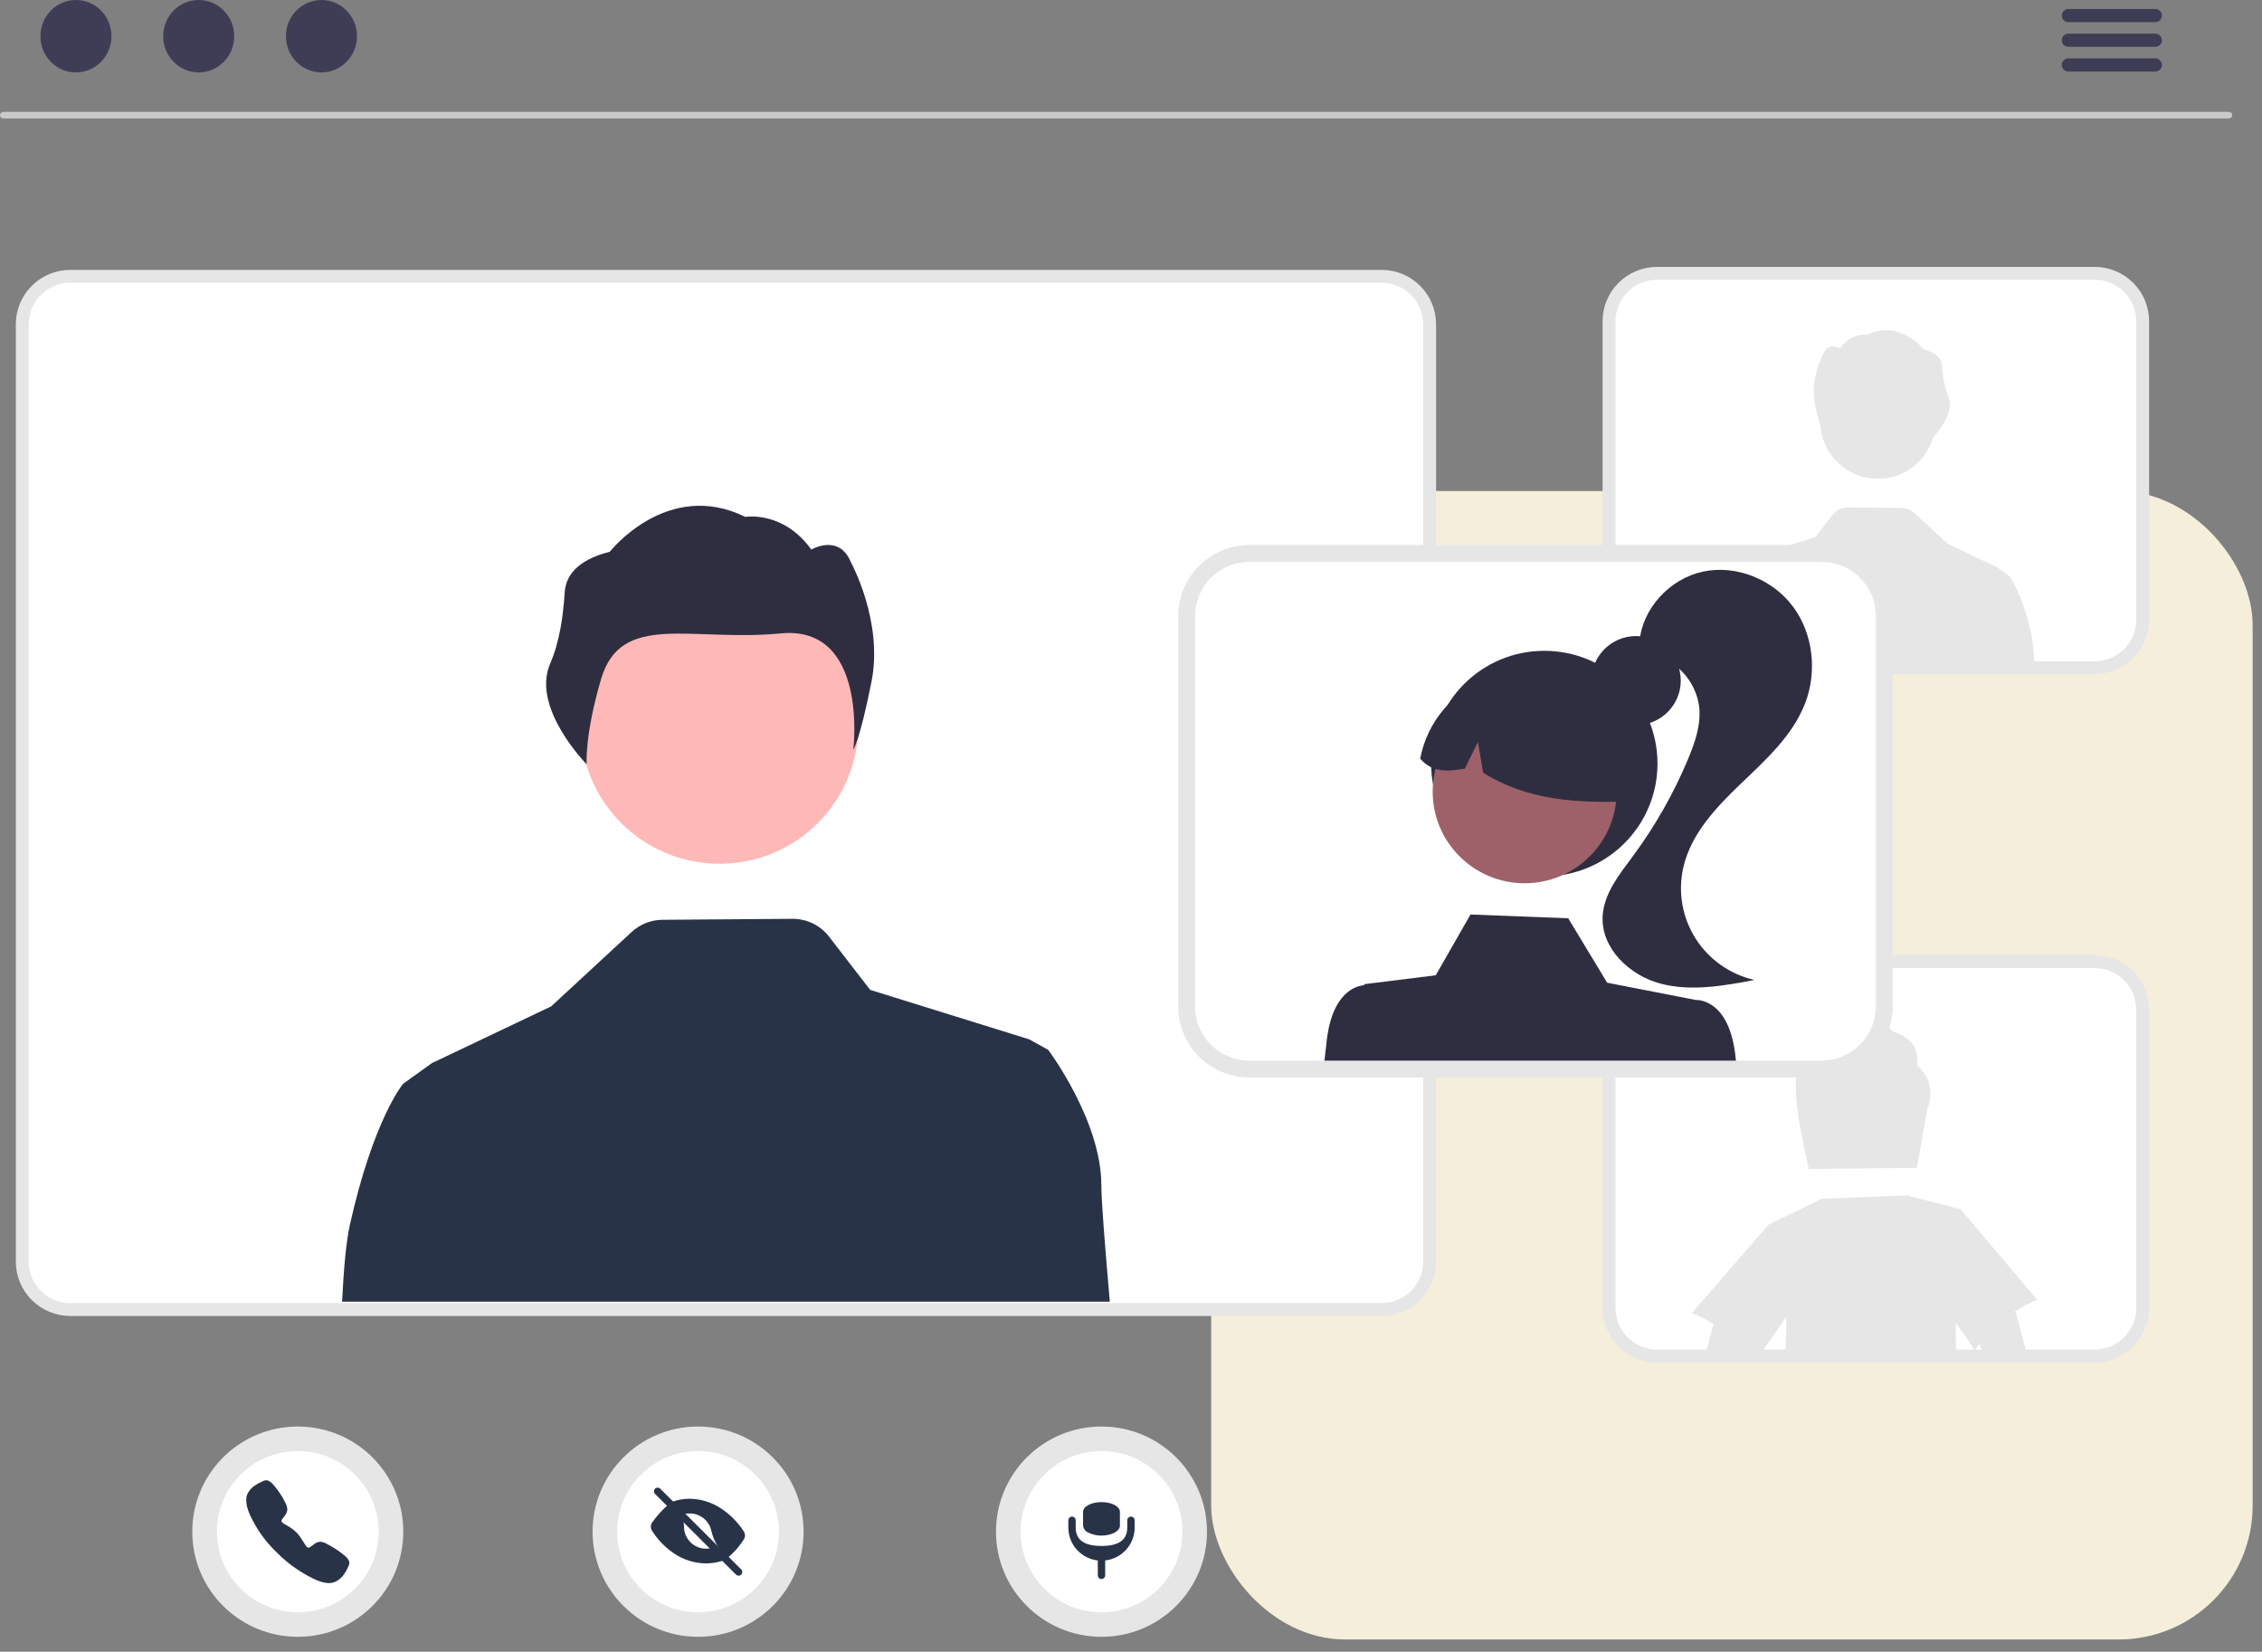 <svg width="152" height="111" viewBox="0 0 152 111" fill="none" xmlns="http://www.w3.org/2000/svg">
<rect x="0" y="0" width="152" height="111" fill="#808080" stroke="none"/>
<rect x="81.889" y="33.499" width="68.983" height="76.181" rx="8.5" fill="#F4EEDB" stroke="#F4EEDB"/>
<g clip-path="url(#clip0_2757_9293)">
<path d="M92.84 88.439H4.724C3.754 88.438 2.823 88.053 2.137 87.37C1.451 86.686 1.065 85.759 1.064 84.792V21.785C1.065 20.817 1.451 19.89 2.137 19.206C2.823 18.523 3.754 18.138 4.724 18.137H92.84C93.811 18.138 94.741 18.523 95.427 19.206C96.113 19.89 96.499 20.817 96.5 21.785V84.792C96.499 85.759 96.113 86.686 95.427 87.37C94.741 88.053 93.811 88.438 92.84 88.439ZM4.724 20.057C4.264 20.057 3.824 20.239 3.499 20.563C3.174 20.887 2.991 21.326 2.99 21.785V84.792C2.991 85.25 3.174 85.689 3.499 86.013C3.824 86.337 4.264 86.519 4.724 86.519H92.84C93.3 86.519 93.741 86.337 94.066 86.013C94.391 85.689 94.573 85.25 94.574 84.792V21.785C94.573 21.326 94.391 20.887 94.066 20.563C93.741 20.239 93.3 20.057 92.84 20.057H4.724Z" fill="#E6E6E6"/>
<path d="M46.91 110C50.825 110 53.999 106.837 53.999 102.934C53.999 99.032 50.825 95.868 46.91 95.868C42.994 95.868 39.82 99.032 39.82 102.934C39.82 106.837 42.994 110 46.91 110Z" fill="#E6E6E6"/>
<path d="M46.91 108.351C49.911 108.351 52.345 105.926 52.345 102.934C52.345 99.942 49.911 97.517 46.91 97.517C43.908 97.517 41.474 99.942 41.474 102.934C41.474 105.926 43.908 108.351 46.91 108.351Z" fill="white"/>
<path d="M49.632 105.893C49.6 105.893 49.568 105.886 49.538 105.874C49.508 105.862 49.48 105.843 49.457 105.82L44.011 100.392C43.966 100.345 43.942 100.283 43.943 100.219C43.944 100.155 43.97 100.093 44.015 100.048C44.061 100.002 44.123 99.976 44.187 99.975C44.252 99.975 44.314 99.999 44.361 100.043L49.807 105.471C49.842 105.506 49.866 105.55 49.875 105.598C49.885 105.646 49.88 105.695 49.861 105.74C49.842 105.785 49.811 105.824 49.77 105.851C49.729 105.878 49.681 105.893 49.632 105.893Z" fill="#283347"/>
<path d="M49.983 103.456C50.035 103.376 50.062 103.283 50.062 103.188C50.061 103.093 50.034 103 49.982 102.92C49.585 102.301 49.062 101.773 48.446 101.37C47.822 100.956 47.092 100.731 46.342 100.721C45.965 100.721 45.589 100.783 45.231 100.903C45.221 100.906 45.212 100.912 45.205 100.92C45.198 100.927 45.193 100.937 45.19 100.947C45.188 100.957 45.188 100.968 45.191 100.978C45.194 100.988 45.2 100.998 45.207 101.005L45.938 101.734C45.946 101.741 45.955 101.747 45.965 101.749C45.976 101.752 45.987 101.752 45.997 101.75C46.38 101.657 46.784 101.719 47.121 101.923C47.457 102.127 47.699 102.456 47.792 102.838L47.794 102.845C47.92 103.435 48.208 103.978 48.627 104.414L48.859 104.646C48.87 104.657 48.885 104.663 48.901 104.664C48.916 104.665 48.931 104.66 48.943 104.65C49.348 104.306 49.699 103.904 49.983 103.456Z" fill="#283347"/>
<path d="M47.447 104.078C47.252 104.078 47.059 104.039 46.879 103.965C46.699 103.891 46.535 103.782 46.397 103.644C46.259 103.507 46.15 103.343 46.075 103.164C46 102.984 45.962 102.792 45.962 102.597C45.962 102.596 45.962 102.595 45.962 102.593C45.965 102.464 45.943 102.335 45.896 102.215C45.849 102.094 45.778 101.984 45.688 101.891L44.953 101.158C44.942 101.147 44.928 101.141 44.912 101.14C44.896 101.14 44.881 101.145 44.869 101.155C44.472 101.498 44.12 101.89 43.822 102.322C43.767 102.402 43.736 102.497 43.734 102.595C43.732 102.692 43.76 102.788 43.813 102.87C44.203 103.49 44.722 104.019 45.333 104.423C45.958 104.838 46.692 105.061 47.443 105.065C47.824 105.064 48.203 105.003 48.566 104.886C48.577 104.883 48.586 104.878 48.593 104.87C48.6 104.862 48.605 104.853 48.608 104.842C48.61 104.832 48.61 104.821 48.607 104.811C48.604 104.801 48.599 104.792 48.591 104.784L47.857 104.052C47.849 104.045 47.84 104.039 47.829 104.036C47.819 104.034 47.808 104.033 47.798 104.036C47.683 104.064 47.566 104.078 47.447 104.078Z" fill="#283347"/>
<path d="M20.011 110C23.926 110 27.1 106.837 27.1 102.934C27.1 99.032 23.926 95.868 20.011 95.868C16.095 95.868 12.921 99.032 12.921 102.934C12.921 106.837 16.095 110 20.011 110Z" fill="#E6E6E6"/>
<path d="M20.011 108.351C23.012 108.351 25.446 105.926 25.446 102.934C25.446 99.942 23.012 97.517 20.011 97.517C17.009 97.517 14.575 99.942 14.575 102.934C14.575 105.926 17.009 108.351 20.011 108.351Z" fill="white"/>
<path d="M22.099 106.388C21.797 106.388 21.372 106.279 20.737 105.926C19.947 105.505 19.226 104.968 18.598 104.331C17.948 103.714 17.406 102.994 16.992 102.201C16.422 101.167 16.52 100.626 16.628 100.394C16.753 100.141 16.951 99.93 17.195 99.788C17.335 99.696 17.484 99.618 17.638 99.553C17.654 99.547 17.668 99.54 17.681 99.535C17.732 99.506 17.789 99.488 17.848 99.483C17.906 99.478 17.965 99.485 18.021 99.504C18.144 99.563 18.254 99.647 18.343 99.751C18.665 100.111 18.937 100.512 19.151 100.945C19.238 101.094 19.293 101.261 19.309 101.434C19.296 101.605 19.227 101.766 19.112 101.894C19.091 101.921 19.071 101.947 19.052 101.973C18.934 102.127 18.908 102.172 18.925 102.251C18.96 102.411 19.483 102.55 19.905 102.971C20.328 103.391 20.527 103.969 20.688 104.003C20.771 104.021 20.817 103.994 20.976 103.872C20.999 103.855 21.023 103.837 21.047 103.819C21.175 103.699 21.34 103.625 21.515 103.61H21.517C21.692 103.628 21.861 103.687 22.009 103.783C22.438 103.999 22.839 104.267 23.203 104.581C23.307 104.67 23.392 104.779 23.451 104.902C23.471 104.957 23.478 105.016 23.472 105.075C23.467 105.133 23.449 105.19 23.42 105.241C23.415 105.254 23.408 105.268 23.402 105.284C23.337 105.437 23.257 105.585 23.165 105.724C23.022 105.968 22.81 106.164 22.556 106.289C22.413 106.356 22.257 106.39 22.099 106.388Z" fill="#283347"/>
<path d="M74.017 110C77.932 110 81.106 106.837 81.106 102.934C81.106 99.032 77.932 95.868 74.017 95.868C70.101 95.868 66.927 99.032 66.927 102.934C66.927 106.837 70.101 110 74.017 110Z" fill="#E6E6E6"/>
<path d="M74.017 108.351C77.019 108.351 79.452 105.926 79.452 102.934C79.452 99.942 77.019 97.517 74.017 97.517C71.015 97.517 68.582 99.942 68.582 102.934C68.582 105.926 71.015 108.351 74.017 108.351Z" fill="white"/>
<path d="M75.998 101.922C75.932 101.922 75.869 101.948 75.823 101.995C75.776 102.041 75.75 102.104 75.75 102.169V102.663C75.75 103.617 74.974 103.896 74.017 103.896C73.06 103.896 72.284 103.617 72.284 102.663V102.169C72.284 102.104 72.258 102.041 72.212 101.995C72.165 101.948 72.102 101.922 72.036 101.922C71.971 101.922 71.908 101.948 71.861 101.995C71.815 102.041 71.789 102.104 71.789 102.169V102.663C71.79 103.209 71.992 103.735 72.357 104.142C72.722 104.549 73.225 104.807 73.769 104.869V105.87C73.769 105.936 73.796 105.999 73.842 106.045C73.888 106.091 73.951 106.117 74.017 106.117C74.083 106.117 74.146 106.091 74.192 106.045C74.239 105.998 74.265 105.936 74.265 105.87V104.869C74.809 104.807 75.312 104.549 75.677 104.142C76.042 103.735 76.244 103.209 76.245 102.663V102.169C76.245 102.104 76.219 102.041 76.173 101.995C76.126 101.948 76.063 101.922 75.998 101.922Z" fill="#283347"/>
<path d="M74.017 103.198C73.713 103.204 73.413 103.135 73.142 102.999C73.044 102.96 72.959 102.896 72.895 102.813C72.832 102.73 72.791 102.632 72.779 102.528V101.61C72.776 101.246 73.326 100.949 74.007 100.948C74.01 100.948 74.014 100.948 74.017 100.948C74.693 100.944 75.248 101.234 75.255 101.595C75.255 101.6 75.255 101.605 75.255 101.61V102.528C75.258 102.896 74.704 103.195 74.017 103.198Z" fill="#283347"/>
<path d="M92.84 87.575H4.724C3.984 87.574 3.274 87.281 2.75 86.759C2.226 86.237 1.932 85.529 1.931 84.791V21.784C1.932 21.046 2.226 20.339 2.75 19.817C3.274 19.295 3.984 19.002 4.724 19.001H92.84C93.581 19.002 94.291 19.295 94.814 19.817C95.338 20.339 95.632 21.046 95.633 21.784V84.791C95.632 85.529 95.338 86.237 94.814 86.759C94.291 87.281 93.581 87.574 92.84 87.575Z" fill="white"/>
<path d="M48.351 58.048C53.502 58.048 57.678 53.886 57.678 48.752C57.678 43.619 53.502 39.457 48.351 39.457C43.2 39.457 39.024 43.619 39.024 48.752C39.024 53.886 43.2 58.048 48.351 58.048Z" fill="#FFB8B8"/>
<path d="M37.946 39.81C38.017 38.742 38.725 37.65 40.976 37.079C40.976 37.079 44.838 32.157 50.086 34.738C50.086 34.738 52.63 34.302 54.517 36.933C54.517 36.933 56.387 35.834 57.176 37.782C57.176 37.782 59.37 41.758 58.562 45.812C57.755 49.867 57.342 50.373 57.342 50.373C57.342 50.373 58.371 41.986 52.441 42.568C46.512 43.149 41.738 41.071 40.395 45.621C39.28 49.4 39.421 51.362 39.421 51.362C39.421 51.362 35.692 47.593 36.96 44.625C37.608 43.107 37.838 41.456 37.946 39.81Z" fill="#2F2E41"/>
<path d="M22.987 87.479H74.577C74.232 83.557 74.007 80.639 74.007 79.652C74.007 75.3 70.434 70.551 70.434 70.551L69.155 69.846L58.474 66.525L55.71 62.946C55.42 62.571 55.047 62.267 54.62 62.059C54.193 61.851 53.723 61.745 53.248 61.748L44.517 61.814C43.748 61.82 43.01 62.111 42.446 62.632L37.039 67.631L29.109 71.405L29.095 71.391L29.012 71.453L27.836 72.297L27.079 72.843C27.079 72.843 25.093 75.218 23.505 82.34C23.267 83.411 23.099 85.204 22.987 87.479Z" fill="#283347"/>
<path d="M149.783 7.962H0.217C0.159 7.961 0.104 7.937 0.063 7.896C0.023 7.854 0 7.799 0 7.741C0 7.683 0.023 7.628 0.063 7.586C0.104 7.545 0.159 7.521 0.217 7.52H149.783C149.841 7.521 149.896 7.545 149.937 7.586C149.977 7.628 150 7.683 150 7.741C150 7.799 149.977 7.854 149.937 7.896C149.896 7.937 149.841 7.961 149.783 7.962Z" fill="#CACACA"/>
<path d="M5.103 4.866C6.422 4.866 7.491 3.777 7.491 2.433C7.491 1.089 6.422 0 5.103 0C3.784 0 2.715 1.089 2.715 2.433C2.715 3.777 3.784 4.866 5.103 4.866Z" fill="#3F3D56"/>
<path d="M13.352 4.866C14.671 4.866 15.74 3.777 15.74 2.433C15.74 1.089 14.671 0 13.352 0C12.033 0 10.964 1.089 10.964 2.433C10.964 3.777 12.033 4.866 13.352 4.866Z" fill="#3F3D56"/>
<path d="M21.601 4.866C22.92 4.866 23.989 3.777 23.989 2.433C23.989 1.089 22.92 0 21.601 0C20.282 0 19.213 1.089 19.213 2.433C19.213 3.777 20.282 4.866 21.601 4.866Z" fill="#3F3D56"/>
<path d="M144.841 1.488H138.98C138.864 1.486 138.753 1.438 138.672 1.355C138.591 1.273 138.545 1.162 138.545 1.046C138.545 0.93 138.591 0.819 138.672 0.736C138.753 0.654 138.864 0.606 138.98 0.604H144.841C144.957 0.606 145.067 0.654 145.148 0.736C145.229 0.819 145.275 0.93 145.275 1.046C145.275 1.162 145.229 1.273 145.148 1.355C145.067 1.438 144.957 1.486 144.841 1.488Z" fill="#3F3D56"/>
<path d="M144.841 3.147H138.98C138.864 3.144 138.753 3.097 138.672 3.014C138.591 2.931 138.545 2.82 138.545 2.705C138.545 2.589 138.591 2.478 138.672 2.395C138.753 2.312 138.864 2.265 138.98 2.262H144.841C144.957 2.265 145.067 2.312 145.148 2.395C145.229 2.478 145.275 2.589 145.275 2.705C145.275 2.82 145.229 2.931 145.148 3.014C145.067 3.097 144.957 3.144 144.841 3.147Z" fill="#3F3D56"/>
<path d="M144.841 4.806H138.98C138.864 4.803 138.753 4.756 138.672 4.673C138.591 4.59 138.545 4.479 138.545 4.363C138.545 4.248 138.591 4.137 138.672 4.054C138.753 3.971 138.864 3.924 138.98 3.921H144.841C144.957 3.924 145.067 3.971 145.148 4.054C145.229 4.137 145.275 4.248 145.275 4.363C145.275 4.479 145.229 4.59 145.148 4.673C145.067 4.756 144.957 4.803 144.841 4.806Z" fill="#3F3D56"/>
<path d="M140.754 91.561H111.349C110.379 91.56 109.449 91.175 108.763 90.492C108.076 89.808 107.691 88.881 107.689 87.914V67.841C107.691 66.874 108.076 65.947 108.763 65.263C109.449 64.579 110.379 64.195 111.349 64.194H140.754C141.724 64.195 142.655 64.579 143.341 65.263C144.027 65.947 144.413 66.874 144.414 67.841V87.914C144.413 88.881 144.027 89.808 143.341 90.492C142.655 91.175 141.724 91.56 140.754 91.561ZM111.349 66.113C110.89 66.114 110.449 66.296 110.124 66.62C109.799 66.944 109.616 67.383 109.616 67.841V87.914C109.616 88.372 109.799 88.811 110.124 89.135C110.449 89.459 110.89 89.641 111.349 89.641H140.754C141.214 89.641 141.654 89.459 141.979 89.135C142.304 88.811 142.487 88.372 142.488 87.914V67.841C142.487 67.383 142.304 66.944 141.979 66.62C141.654 66.296 141.214 66.114 140.754 66.113H111.349Z" fill="#E6E6E6"/>
<path d="M140.754 90.698H111.349C110.609 90.697 109.899 90.403 109.375 89.881C108.852 89.359 108.557 88.652 108.556 87.914V67.841C108.557 67.103 108.852 66.396 109.375 65.874C109.899 65.352 110.609 65.058 111.349 65.058H140.754C141.495 65.058 142.205 65.352 142.728 65.874C143.252 66.396 143.546 67.103 143.547 67.841V87.914C143.546 88.652 143.252 89.359 142.728 89.881C142.205 90.403 141.495 90.697 140.754 90.698Z" fill="white"/>
<path d="M128.809 71.591C128.979 70.535 128.498 69.756 127.223 69.317C125.954 68.22 124.08 67.957 122.954 69.714C122.5 69.687 122.053 69.836 121.706 70.13C121.359 70.423 121.139 70.839 121.093 71.29C120.059 72.488 121.207 76.883 121.547 78.558L123.361 78.54L126.984 78.504L128.809 78.486L129.505 74.559C129.928 73.418 129.756 72.416 128.809 71.591Z" fill="#E6E6E6"/>
<path d="M135.398 88.123C135.872 87.822 136.374 87.566 136.897 87.361L131.738 81.255L128.328 80.386C128.3 80.37 128.273 80.354 128.245 80.338L122.493 80.558L122.469 80.533L118.842 82.301L113.683 88.246C114.192 88.445 114.681 88.691 115.144 88.982L114.611 91H118.303L119.285 89.577H119.334C119.334 89.553 119.336 89.528 119.336 89.504L120.025 88.505C120.041 89.312 120.019 90.144 119.963 91H131.445C131.427 90.289 131.422 89.582 131.422 88.879L132.707 90.737C132.803 90.596 132.906 90.465 133.009 90.331L133.261 91H136.201L135.497 88.329C135.477 88.255 135.443 88.185 135.398 88.123Z" fill="#E6E6E6"/>
<path d="M140.754 45.302H111.349C110.379 45.301 109.449 44.917 108.763 44.233C108.076 43.549 107.691 42.622 107.689 41.655V21.582C107.691 20.615 108.076 19.688 108.763 19.004C109.449 18.321 110.379 17.936 111.349 17.935H140.754C141.724 17.936 142.655 18.321 143.341 19.004C144.027 19.688 144.413 20.615 144.414 21.582V41.655C144.413 42.622 144.027 43.549 143.341 44.233C142.655 44.917 141.724 45.301 140.754 45.302ZM111.349 19.855C110.89 19.855 110.449 20.037 110.124 20.361C109.799 20.685 109.616 21.124 109.616 21.582V41.655C109.616 42.113 109.799 42.552 110.124 42.876C110.449 43.2 110.89 43.382 111.349 43.383H140.754C141.214 43.382 141.654 43.2 141.979 42.876C142.304 42.552 142.487 42.113 142.488 41.655V21.582C142.487 21.124 142.304 20.685 141.979 20.361C141.654 20.037 141.214 19.855 140.754 19.855H111.349Z" fill="#E6E6E6"/>
<path d="M140.754 44.439H111.349C110.609 44.438 109.899 44.144 109.375 43.622C108.852 43.1 108.557 42.393 108.556 41.655V21.582C108.557 20.845 108.852 20.137 109.375 19.615C109.899 19.093 110.609 18.8 111.349 18.799H140.754C141.495 18.8 142.205 19.093 142.728 19.615C143.252 20.137 143.546 20.845 143.547 21.582V41.655C143.546 42.393 143.252 43.1 142.728 43.622C142.205 44.144 141.495 44.438 140.754 44.439Z" fill="white"/>
<path d="M122.338 28.696C122.426 29.588 122.823 30.422 123.461 31.054C124.099 31.686 124.939 32.076 125.834 32.158C126.73 32.24 127.627 32.009 128.37 31.503C129.113 30.998 129.656 30.25 129.906 29.389C130.031 29.259 131.42 27.78 130.917 26.603C130.669 25.965 130.531 25.289 130.508 24.605C130.479 24.162 130.185 23.708 129.251 23.471C129.251 23.471 127.648 21.429 125.469 22.5C125.469 22.5 124.413 22.319 123.63 23.411C123.63 23.411 122.854 22.954 122.527 23.763C122.527 23.763 121.616 25.413 121.951 27.096C122.05 27.636 122.179 28.17 122.338 28.696Z" fill="#E6E6E6"/>
<path d="M136.501 42.655C135.843 39.699 135.018 38.714 135.018 38.714L134.704 38.487L134.216 38.137L134.181 38.111L134.176 38.117L130.884 36.55L128.64 34.476C128.406 34.26 128.1 34.139 127.781 34.136L124.157 34.109C123.96 34.108 123.765 34.152 123.588 34.238C123.41 34.324 123.255 34.45 123.135 34.606L121.988 36.092L117.555 37.47L117.024 37.762C117.024 37.762 115.541 39.734 115.541 41.54C115.541 41.95 115.448 43.161 115.305 44.788H136.716C136.697 44.073 136.626 43.36 136.501 42.655Z" fill="#E6E6E6"/>
<path d="M122.4 72.409H83.956C82.687 72.408 81.471 71.905 80.574 71.011C79.677 70.117 79.172 68.905 79.171 67.641V41.398C79.172 40.134 79.677 38.922 80.574 38.028C81.471 37.133 82.687 36.631 83.956 36.629H122.4C123.668 36.631 124.884 37.133 125.781 38.028C126.678 38.922 127.183 40.134 127.184 41.398V67.641C127.183 68.905 126.678 70.117 125.781 71.011C124.884 71.905 123.668 72.408 122.4 72.409ZM83.956 39.139C83.355 39.14 82.779 39.378 82.354 39.801C81.929 40.225 81.69 40.799 81.689 41.398V67.641C81.69 68.24 81.929 68.814 82.354 69.237C82.779 69.661 83.355 69.899 83.956 69.9H122.4C123 69.899 123.577 69.661 124.001 69.237C124.426 68.814 124.665 68.24 124.666 67.641V41.398C124.665 40.799 124.426 40.225 124.001 39.801C123.577 39.378 123.001 39.14 122.4 39.139H83.956Z" fill="#E6E6E6"/>
<path d="M122.399 37.758H83.956C82.987 37.76 82.059 38.144 81.374 38.826C80.69 39.508 80.305 40.434 80.303 41.399V67.641C80.305 68.606 80.69 69.531 81.375 70.213C82.059 70.895 82.988 71.279 83.956 71.28H122.399C123.367 71.279 124.295 70.895 124.98 70.213C125.665 69.531 126.05 68.606 126.052 67.641V41.399C126.05 40.434 125.665 39.508 124.98 38.826C124.296 38.144 123.367 37.76 122.399 37.758Z" fill="white"/>
<path d="M109.941 48.729C111.599 48.729 112.943 47.389 112.943 45.737C112.943 44.084 111.599 42.745 109.941 42.745C108.283 42.745 106.938 44.084 106.938 45.737C106.938 47.389 108.283 48.729 109.941 48.729Z" fill="#2F2E41"/>
<path d="M103.773 58.897C107.974 58.897 111.379 55.503 111.379 51.317C111.379 47.13 107.974 43.737 103.773 43.737C99.573 43.737 96.168 47.13 96.168 51.317C96.168 55.503 99.573 58.897 103.773 58.897Z" fill="#2F2E41"/>
<path d="M102.452 59.358C105.865 59.358 108.632 56.6 108.632 53.198C108.632 49.796 105.865 47.038 102.452 47.038C99.039 47.038 96.272 49.796 96.272 53.198C96.272 56.6 99.039 59.358 102.452 59.358Z" fill="#9E616A"/>
<path d="M100.122 45.527C101.323 45.119 102.611 45.041 103.853 45.299C105.094 45.557 106.243 46.143 107.18 46.996C108.116 47.849 108.806 48.936 109.176 50.145C109.547 51.354 109.584 52.64 109.285 53.869C106.04 53.956 102.679 53.828 99.663 51.927L99.311 49.867L98.432 51.655C97.343 51.84 96.265 51.962 95.433 50.985C95.667 49.746 96.223 48.59 97.046 47.632C97.869 46.674 98.93 45.948 100.122 45.527Z" fill="#2F2E41"/>
<path d="M114.44 38.414C116.673 37.938 119.119 38.936 120.482 40.763C121.844 42.589 122.119 45.13 121.302 47.256C120.469 49.424 118.67 51.052 116.988 52.658C115.306 54.265 113.612 56.059 113.107 58.326C112.744 59.958 113.045 61.668 113.944 63.08C114.843 64.492 116.268 65.491 117.905 65.857C115.798 66.256 113.604 66.651 111.535 66.09C109.466 65.528 107.574 63.702 107.693 61.569C107.779 60.031 108.832 58.747 109.748 57.507C111.24 55.486 112.482 53.294 113.447 50.977C113.908 49.871 114.31 48.69 114.181 47.499C114.064 46.613 113.665 45.787 113.042 45.143C112.418 44.5 111.604 44.073 110.719 43.926L110.166 43.153C110.351 40.885 112.207 38.89 114.44 38.414Z" fill="#2F2E41"/>
<path d="M116.631 71.11C116.231 67.045 113.969 67.205 113.969 67.205L107.997 66.042L105.381 61.713L98.814 61.458L96.477 65.543L91.673 66.141L91.669 66.209C91.193 66.245 89.476 66.62 89.132 70.113C89.1 70.434 89.056 70.827 88.999 71.28H116.649C116.643 71.22 116.637 71.164 116.631 71.11Z" fill="#2F2E41"/>
</g>
<defs>
<clipPath id="clip0_2757_9293">
<rect width="150" height="110" fill="white"/>
</clipPath>
</defs>
</svg>
